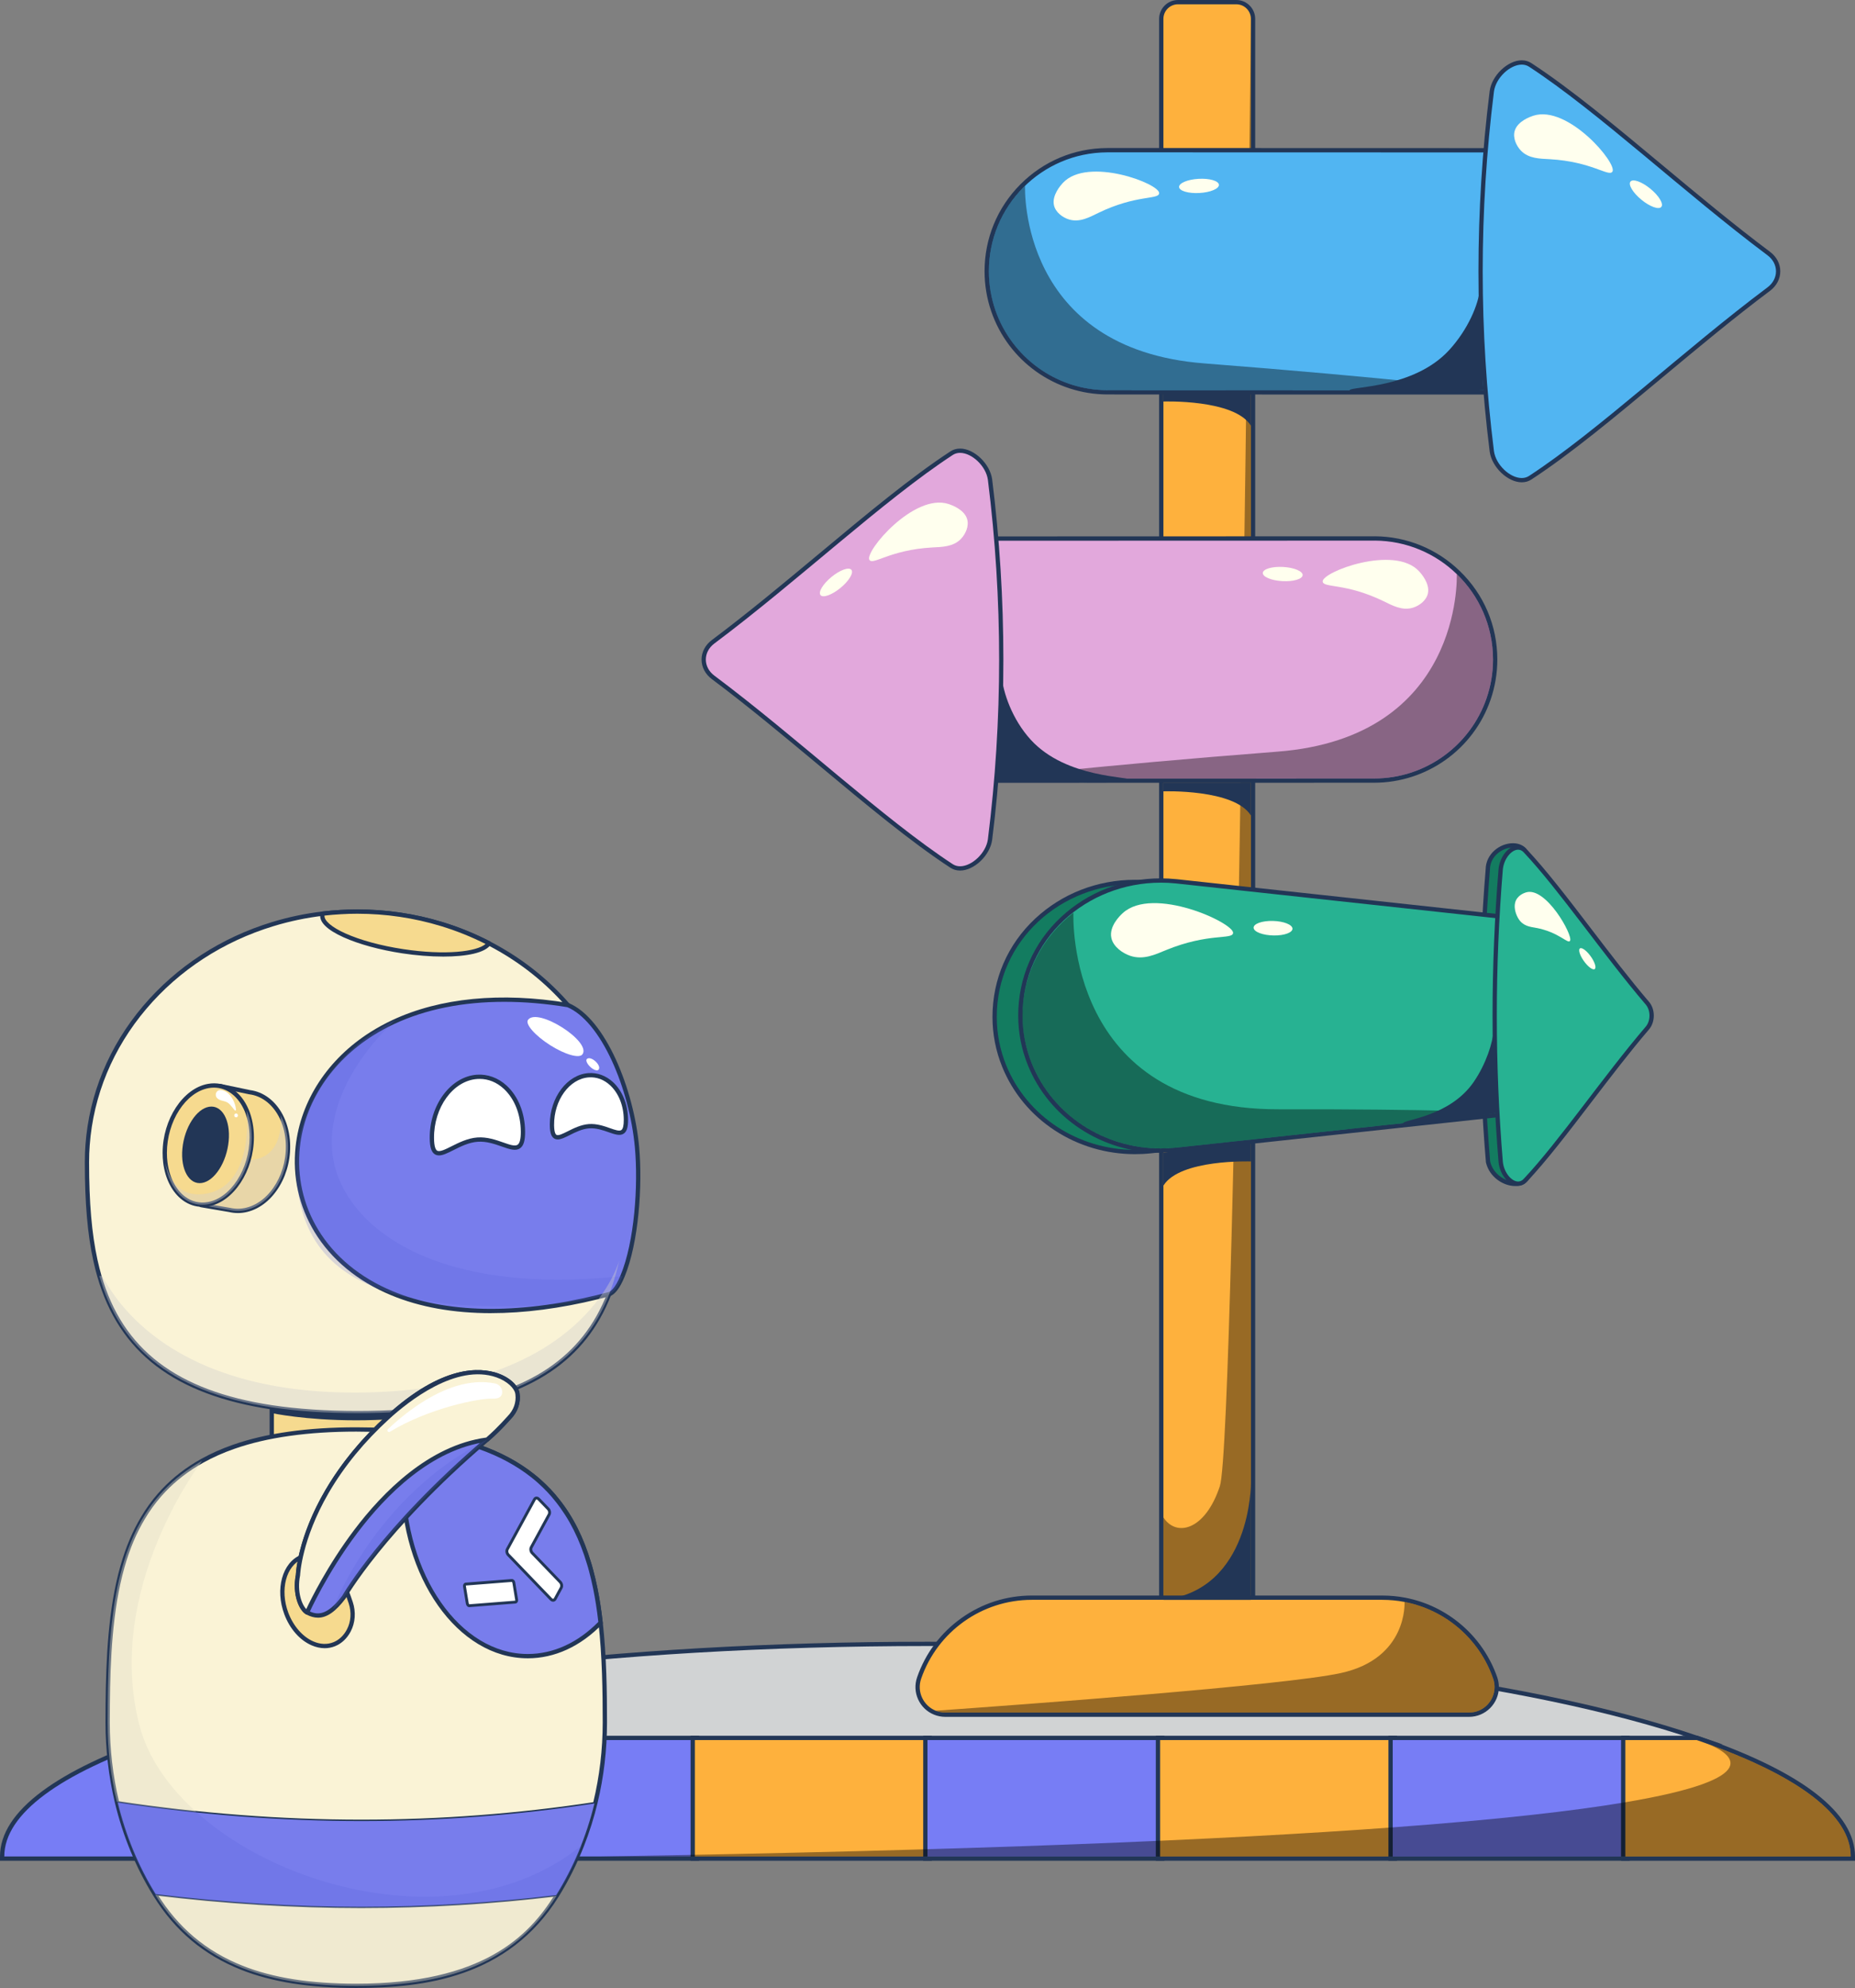 <svg xmlns="http://www.w3.org/2000/svg" viewBox="0 0 1297.13 1389.48" data-name="Layer 1" id="Layer_1" width="1297.13" height="1389.48">
  <rect x="0" y="0" width="1297.13" height="1389.48" fill="#808080" stroke="none"/>
  <g style="isolation: isolate;">
    <g data-name="Layer 1" id="Layer_1-2">
      <path style="fill: #d1d3d4;" d="M101.67,1217.69l8.52-2.92c120.31-41.2,321.57-65.8,538.37-65.8s418.07,24.6,538.38,65.8l8.52,2.92H101.67Z"></path>
      <path style="fill: #223656;" d="M648.56,1150.47c224.5,0,422.23,26.11,537.89,65.72H110.68c115.66-39.61,313.39-65.72,537.88-65.72M648.56,1147.47c-216.95,0-418.39,24.63-538.85,65.88l-17.05,5.84h1111.81l-17.05-5.84c-120.46-41.25-321.9-65.88-538.86-65.88h0Z"></path>
      <path style="fill: #feb13d;" d="M823.73,1.5h40.77c6.46,0,11.7,5.24,11.7,11.7v1151.28c0,6.46-5.24,11.7-11.7,11.7h-40.77c-6.46,0-11.7-5.24-11.7-11.7V13.2c0-6.46,5.24-11.7,11.7-11.7Z"></path>
      <path style="fill: #223656;" d="M864.5,3c5.63,0,10.2,4.57,10.2,10.2v1151.28c0,5.63-4.57,10.2-10.2,10.2h-40.77c-5.63,0-10.2-4.57-10.2-10.2V13.2c0-5.63,4.57-10.2,10.2-10.2h40.77M864.5,0h-40.77C816.45,0,810.53,5.92,810.53,13.2v1151.28c0,7.28,5.92,13.2,13.2,13.2h40.77c7.28,0,13.2-5.92,13.2-13.2V13.2C877.7,5.92,871.78,0,864.5,0h0Z"></path>
      <g style="mix-blend-mode: soft-light; opacity: .4;">
        <path d="M874.7,13.2v1144.14l-46.86,17.34h-4.11c-5.63,0-10.2-4.57-10.2-10.2v-103.92c8.87,13.85,29.14,9.33,39.47-21.81,11.38-34.27,21.7-1025.55,21.7-1025.55h0Z"></path>
      </g>
      <path style="fill: #223656;" d="M874.7,798.54v13.24s-49.62-1.77-61.16,16.88v-23.03l61.16-7.1h0Z"></path>
      <path style="fill: #e2a8dc;" d="M691.38,545.64c-26.81,0-48.63-21.83-48.63-48.65l-.03-71.89c0-26.84,21.83-48.68,48.65-48.68l269.99-.08c21.89.13,42.61,8.6,58.35,23.85,16.61,16.02,25.77,37.6,25.8,60.76,0,9.4-1.56,18.69-4.62,27.61-11.73,34.08-43.88,57-79.99,57.03l-79.99.03-189.53.03h0Z"></path>
      <path style="fill: #223656;" d="M961.37,377.84c22.25.14,42.44,9.03,57.3,23.43,15.6,15.05,25.31,36.23,25.34,59.69,0,9.5-1.61,18.61-4.54,27.12-11.22,32.59-42.14,55.99-78.57,56.02l-79.99.03-189.48.03h-.05c-26.03,0-47.13-21.12-47.13-47.15l-.03-71.89c0-26.05,21.13-47.18,47.15-47.18l269.5-.08h.49M961.38,374.84h-.5l-269.5.08c-27.65,0-50.15,22.51-50.15,50.18l.03,71.89c0,27.65,22.49,50.15,50.13,50.15h.05l189.48-.03,79.99-.03c36.75-.03,69.46-23.35,81.4-58.04,3.12-9.08,4.71-18.53,4.71-28.1-.03-23.57-9.35-45.53-26.26-61.84-16.01-15.51-37.1-24.13-59.37-24.27h0Z"></path>
      <g style="mix-blend-mode: soft-light; opacity: .4;">
        <path d="M1044.01,460.95c0,9.5-1.61,18.61-4.54,27.12-11.22,32.59-42.14,55.99-78.57,56.02l-79.99.03-189.48.03s71.73-8.7,201.96-18.8c129.03-9.99,125.36-122.03,125.28-124.08,15.6,15.05,25.31,36.23,25.34,59.69h0Z"></path>
      </g>
      <path style="fill: #223656;" d="M700.47,472.71c.9,11.05,7.2,30.03,20.36,44.4,24.94,27.24,69.86,25.37,69.63,28.14-.13,1.6-15.26,2.88-93.52,0l3.53-72.54Z"></path>
      <path style="fill: #ffe;" d="M924.9,406.47c-.61-6.7,50.01-25.84,67.31-7.28.08.08.2.21.34.37,1.13,1.25,7.35,8.2,5.96,15.05-1.06,5.2-6.19,8.78-10.44,10.11-7.57,2.38-14.61-1.62-20.66-4.55-26.57-12.88-42.08-9.1-42.5-13.71h-.01Z"></path>
      <ellipse style="fill: #ffe;" transform="translate(446.61 1274.54) rotate(-86.82)" ry="13.95" rx="4.96" cy="401.21" cx="896.96"></ellipse>
      <path style="fill: #e2a8dc;" d="M671.36,606.97c-2.23,0-4.25-.59-6-1.75-27.6-18.04-58.7-43.94-91.61-71.35-24.61-20.5-50.06-41.7-75.13-60.45-4.16-3.11-6.55-7.64-6.55-12.42s2.39-9.3,6.55-12.42c25.08-18.75,50.53-39.95,75.14-60.45,32.92-27.42,64.01-53.31,91.62-71.36,1.74-1.16,3.76-1.75,5.99-1.75,9.17,0,19.53,9.97,20.92,20.13,10.45,83.51,10.45,168.18,0,251.67-1.39,10.17-11.75,20.14-20.92,20.14h-.01Z"></path>
      <path style="fill: #223656;" d="M671.36,316.53c8.21,0,18.12,9.2,19.43,18.83,10.49,83.76,10.49,167.52,0,251.28-1.32,9.63-11.23,18.83-19.43,18.83-1.85,0-3.61-.47-5.17-1.5-48.36-31.61-108.36-88.15-166.68-131.76-7.93-5.93-7.93-16.5,0-22.43,58.31-43.61,118.31-100.15,166.68-131.76,1.56-1.03,3.32-1.5,5.17-1.5M671.36,313.53h0c-2.53,0-4.83.67-6.83,2-27.67,18.08-58.79,44-91.74,71.45-24.6,20.49-50.03,41.67-75.07,60.4-4.54,3.4-7.15,8.36-7.15,13.62s2.61,10.22,7.15,13.62c25.04,18.73,50.48,39.91,75.07,60.4,32.95,27.45,64.07,53.37,91.76,71.46,1.98,1.32,4.28,1.99,6.81,1.99,9.83,0,20.93-10.61,22.41-21.42,10.47-83.65,10.47-168.44,0-252.06-1.48-10.85-12.58-21.46-22.41-21.46h0Z"></path>
      <path style="fill: #ffe;" d="M607.97,391.38c-3.79-5.55,31.1-46.92,55.25-39.13.11.04.27.09.48.16,1.6.55,10.42,3.58,12.53,10.24,1.6,5.06-1.14,10.68-4.2,13.92-5.45,5.77-13.55,5.7-20.27,6.08-29.47,1.69-41.18,12.54-43.79,8.72h0Z"></path>
      <ellipse style="fill: #ffe;" transform="translate(-125.59 463.06) rotate(-39.36)" ry="4.96" rx="13.95" cy="407.1" cx="584.55"></ellipse>
      <path style="fill: #51b5f2;" d="M854.54,274.24l-79.99-.03c-36.09-.02-68.23-22.93-79.98-57.02-3.06-8.86-4.61-18.16-4.61-27.62,0-46.38,37.74-84.32,84.12-84.59h.5l269.51.06c26.83.01,48.65,21.85,48.65,48.69l-.02,71.9c0,26.83-21.84,48.66-48.67,48.66l-189.5-.04h-.01Z"></path>
      <path style="fill: #223656;" d="M774.58,106.47l269.5.07c26.04,0,47.15,21.13,47.15,47.19l-.02,71.9c0,26.05-21.12,47.16-47.17,47.16h0l-189.49-.04-79.99-.03c-36.4-.02-67.33-23.43-78.56-56.01-2.93-8.51-4.52-17.63-4.53-27.14,0-45.73,36.96-82.83,82.62-83.09h.5M774.59,103.47h-.53c-22.88.13-44.38,9.14-60.53,25.38-16.16,16.24-25.06,37.8-25.06,60.71,0,9.63,1.58,19.09,4.69,28.11,11.96,34.69,44.67,58.01,81.4,58.03l79.99.03,189.49.04c27.67,0,50.18-22.5,50.18-50.16l.02-71.9c0-27.66-22.49-50.18-50.15-50.19l-269.5-.07h0v.02Z"></path>
      <g style="mix-blend-mode: soft-light; opacity: .4;">
        <path d="M691.43,189.59c0,9.5,1.61,18.61,4.54,27.12,11.22,32.59,42.14,55.99,78.57,56.02l79.99.03,189.48.03s-71.73-8.7-201.96-18.8c-129.03-9.99-125.36-122.03-125.28-124.08-15.6,15.05-25.31,36.23-25.34,59.69h0Z"></path>
      </g>
      <path style="fill: #223656;" d="M1034.88,201.57c-.9,11.05-8.35,28.71-21.51,43.08-24.94,27.24-69.86,25.37-69.63,28.14.13,1.6,15.26,2.88,93.52,0l-2.38-71.21h0Z"></path>
      <path style="fill: #ffe;" d="M810.56,135.1c.61-6.7-50.01-25.84-67.31-7.28-.08.08-.2.21-.34.37-1.13,1.25-7.35,8.2-5.96,15.05,1.06,5.2,6.19,8.78,10.44,10.11,7.57,2.38,14.61-1.62,20.66-4.55,26.57-12.88,42.08-9.1,42.5-13.71h.01Z"></path>
      <ellipse style="fill: #ffe;" transform="translate(-5.92 46.71) rotate(-3.18)" ry="4.96" rx="13.95" cy="129.94" cx="838.42"></ellipse>
      <path style="fill: #51b5f2;" d="M1064.09,335.6c-9.17,0-19.53-9.97-20.92-20.13-10.45-83.51-10.45-168.18,0-251.67,1.39-10.17,11.75-20.14,20.92-20.14,2.23,0,4.25.59,6,1.75,27.6,18.04,58.7,43.94,91.61,71.35,24.61,20.5,50.06,41.7,75.13,60.45,4.16,3.11,6.55,7.64,6.55,12.42s-2.39,9.3-6.55,12.42c-25.08,18.75-50.53,39.95-75.14,60.45-32.92,27.42-64.01,53.31-91.62,71.36-1.74,1.16-3.76,1.75-5.99,1.75h.01Z"></path>
      <path style="fill: #223656;" d="M1064.09,45.16c1.85,0,3.61.47,5.17,1.5,48.36,31.6,108.36,88.15,166.68,131.76,7.93,5.93,7.93,16.5,0,22.43-58.31,43.61-118.31,100.15-166.68,131.76-1.56,1.03-3.32,1.5-5.17,1.5-8.21,0-18.12-9.2-19.43-18.83-10.48-83.76-10.48-167.52,0-251.28,1.32-9.63,11.23-18.83,19.43-18.83M1064.09,42.16c-9.83,0-20.93,10.61-22.41,21.42-10.47,83.65-10.47,168.44,0,252.06,1.48,10.85,12.58,21.46,22.41,21.46,2.53,0,4.83-.67,6.83-2,27.67-18.08,58.79-44,91.74-71.45,24.6-20.49,50.03-41.67,75.07-60.4,4.54-3.4,7.15-8.36,7.15-13.62s-2.61-10.22-7.15-13.62c-25.04-18.73-50.48-39.91-75.07-60.4-32.95-27.45-64.07-53.37-91.76-71.46-1.98-1.32-4.28-1.99-6.81-1.99h0Z"></path>
      <path style="fill: #ffe;" d="M1127.49,120c3.79-5.55-31.1-46.92-55.25-39.13-.11.04-.27.09-.48.16-1.6.55-10.42,3.58-12.53,10.24-1.6,5.06,1.14,10.68,4.2,13.92,5.45,5.77,13.55,5.7,20.27,6.08,29.47,1.69,41.18,12.54,43.79,8.72h0Z"></path>
      <ellipse style="fill: #ffe;" transform="translate(316.05 939.52) rotate(-50.64)" ry="13.95" rx="4.96" cy="135.76" cx="1150.91"></ellipse>
      <path style="fill: #137c60;" d="M1059.43,827.46c-7.35,0-16.66-5.81-18.87-15.21l-.03-.11v-.11c-5.73-67.79-5.78-136.53-.17-204.32.1-8.15,7.18-16.85,17.6-16.85,3.15,0,5.91,1.03,7.77,2.91l.07.07.06.08c10.38,13.55,21.7,29.85,33.69,47.1,14.23,20.48,28.95,41.66,43.44,60.19,3.91,4.56,3.91,12.69-.05,17.33-14.43,18.53-29.09,39.69-43.27,60.15-11.44,16.5-22.24,32.09-32.2,45.26-1.77,2.26-4.62,3.5-8.03,3.5h0Z"></path>
      <path style="fill: #223656;" d="M1057.96,592.36c2.64,0,5.05.79,6.71,2.47,22.7,29.64,50.43,73.15,77.14,107.31,3.49,4.07,3.48,11.34-.01,15.44-26.16,33.6-53.23,76-75.53,105.48-1.55,1.98-4.03,2.9-6.84,2.9-6.74,0-15.35-5.33-17.41-14.05-5.74-68.04-5.79-136.08-.16-204.13.08-9.59,8.93-15.42,16.1-15.42M1057.96,589.36c-9.12,0-18.94,7.34-19.1,18.28-5.61,67.85-5.55,136.66.17,204.52l.02.22.05.22c2.42,10.24,12.24,16.36,20.33,16.36,3.88,0,7.15-1.44,9.2-4.05l.02-.02.02-.02c9.98-13.2,20.79-28.8,32.24-45.32,14.15-20.42,28.79-41.54,43.22-60.08,4.42-5.24,4.42-14.01,0-19.23-14.46-18.49-29.15-39.63-43.36-60.08-12-17.26-23.33-33.57-33.73-47.15l-.12-.15-.13-.14c-2.14-2.16-5.28-3.36-8.84-3.36h0Z"></path>
      <path style="fill: #137c60;" d="M793.72,805.18c-40.79,0-76.73-23.61-91.55-60.15-4.43-10.92-6.67-22.44-6.67-34.27,0-25.92,10.44-49.93,29.38-67.62,18.46-17.24,42.88-26.73,68.77-26.73,3.55,0,7.15.18,10.69.55l.52.05,227.52,24.69c16.38,1.78,29.22,19.88,29.21,41.21v55.93c-.01,21.33-12.86,39.42-29.25,41.19l-144.36,15.58-83.11,8.96c-3.7.4-7.46.6-11.17.6h.02Z"></path>
      <path style="fill: #223656;" d="M793.65,617.92c3.49,0,7,.18,10.54.54.19.02.39.04.58.06l227.46,24.68c15.71,1.71,27.88,19.45,27.88,39.72v55.93c-.01,20.27-12.19,38.01-27.91,39.7l-144.36,15.59-83.11,8.96c-3.69.4-7.36.59-11,.59-39.79,0-75.58-23.27-90.16-59.21-4.24-10.46-6.56-21.82-6.56-33.7.01-53.59,44.85-92.85,96.65-92.85M793.65,614.92c-26.26,0-51.05,9.64-69.79,27.14-19.25,17.97-29.85,42.37-29.86,68.71,0,12.02,2.28,23.74,6.78,34.83,7.37,18.17,20.08,33.54,36.76,44.47,16.6,10.87,36.03,16.62,56.18,16.62,3.76,0,7.57-.2,11.32-.61l83.11-8.96,144.36-15.59c17.14-1.85,30.57-20.6,30.58-42.69v-55.93c.01-22.08-13.41-40.84-30.54-42.7l-227.46-24.68-.55-.05h-.05c-3.59-.37-7.24-.56-10.84-.56h0Z"></path>
      <path style="fill: #27b292;" d="M811.72,804.18c-40.79,0-76.73-23.61-91.55-60.15-4.43-10.92-6.67-22.44-6.67-34.27,0-25.92,10.44-49.93,29.38-67.62,18.46-17.24,42.88-26.73,68.77-26.73,3.55,0,7.15.18,10.69.55l.52.05,227.52,24.69c16.38,1.78,29.22,19.88,29.21,41.21v55.93c-.01,21.33-12.86,39.42-29.25,41.19l-144.36,15.58-83.11,8.96c-3.7.4-7.46.6-11.17.6h.02Z"></path>
      <path style="fill: #223656;" d="M811.65,616.92c3.49,0,7,.18,10.54.54.19.02.39.04.58.06l227.46,24.68c15.71,1.71,27.88,19.45,27.88,39.72v55.93c-.01,20.27-12.19,38.01-27.91,39.7l-144.36,15.59-83.11,8.96c-3.69.4-7.36.59-11,.59-39.79,0-75.58-23.27-90.16-59.21-4.24-10.46-6.56-21.82-6.56-33.7.01-53.59,44.85-92.85,96.65-92.85M811.65,613.92c-26.26,0-51.05,9.64-69.79,27.14-19.25,17.97-29.85,42.37-29.86,68.71,0,12.02,2.28,23.74,6.78,34.83,7.37,18.17,20.08,33.54,36.76,44.47,16.6,10.87,36.03,16.62,56.18,16.62,3.76,0,7.57-.2,11.32-.61l83.11-8.96,144.36-15.59c17.14-1.85,30.57-20.6,30.58-42.69v-55.93c.01-22.08-13.41-40.84-30.54-42.7l-227.46-24.68-.55-.05h-.05c-3.59-.37-7.24-.56-10.84-.56h0Z"></path>
      <g style="mix-blend-mode: soft-light; opacity: .4;">
        <path d="M714.96,709.79c0,11.88,2.35,23.22,6.59,33.68,15.89,39.25,57.07,63.37,101.17,58.63l83.11-8.96,144.36-15.6s-47.79-2.45-156.24-2.22c-148.45.34-143.46-134.94-143.35-137.41-21.61,16.87-35.6,42.54-35.64,71.87h0Z"></path>
      </g>
      <path style="fill: #223656;" d="M1044.48,719.65c-.57,9.1-5.31,23.87-13.85,36.39-16.85,24.68-49.52,26.49-49.34,28.97.1,1.44,11.45,1.32,64.7-7l-1.5-58.35h-.01Z"></path>
      <path style="fill: #ffe;" d="M862.26,652.1c.64-7.04-55.96-33.21-77.15-13.91-.1.09-.24.22-.43.4-1.42,1.34-9.33,8.86-7.55,17,1.35,6.15,7.84,10.65,13.15,12.45,9.29,3.16,17.76-.99,24.91-3.92,30.04-12.32,46.63-7.16,47.06-12.01h.01Z"></path>
      <path style="fill: #ffe;" d="M903.78,649.02c-.14-2.76-6.19-5.15-13.62-5.34-7.58-.2-13.71,1.96-13.56,4.81.15,2.86,6.52,5.25,14.09,5.35,7.43.1,13.23-2.06,13.09-4.82h0Z"></path>
      <path style="fill: #27b292;" d="M1061.56,827.31c-5.65,0-11.46-7.29-12.18-15.3-5.58-67.8-5.58-136.55,0-204.34.73-8.02,6.53-15.31,12.18-15.31,1.86,0,3.57.79,4.94,2.27,13.71,14.53,29.04,34.59,45.27,55.82,13.16,17.22,26.78,35.02,40.17,50.68,3.96,4.63,3.96,12.75,0,17.39-13.4,15.66-27.01,33.47-40.17,50.69-16.23,21.23-31.56,41.29-45.28,55.83-1.36,1.47-3.07,2.26-4.93,2.26h0Z"></path>
      <path style="fill: #223656;" d="M1061.56,593.87c1.37,0,2.69.55,3.84,1.79,24.87,26.37,55.61,71.64,85.4,106.46,3.49,4.09,3.49,11.35,0,15.44-29.79,34.83-60.54,80.09-85.4,106.46-1.14,1.24-2.46,1.79-3.84,1.79-4.71,0-10.01-6.5-10.69-13.93-5.6-68.03-5.6-136.05,0-204.08.67-7.43,5.98-13.93,10.69-13.93M1061.56,590.87c-6.48,0-12.87,7.79-13.68,16.66-5.59,67.9-5.59,136.72,0,204.6.81,8.9,7.2,16.69,13.68,16.69,2.29,0,4.38-.95,6.04-2.76,13.75-14.58,29.1-34.66,45.36-55.92,13.15-17.2,26.75-34.99,40.12-50.62,4.48-5.24,4.48-14.1,0-19.34-13.37-15.63-26.97-33.42-40.12-50.62-16.26-21.26-31.61-41.35-45.38-55.95-1.64-1.78-3.73-2.73-6.02-2.73h0Z"></path>
      <path style="fill: #ffe;" d="M1097.91,657.48c2-3.98-16.91-37.85-30.73-33.78-.06.02-.16.05-.28.09-.94.3-6.17,1.99-7.44,7.17-.97,3.94.68,8.65,2.51,11.44,3.23,4.94,7.97,5.37,11.84,6.07,16.43,2.96,22.71,11.77,24.09,9.02h.01Z"></path>
      <path style="fill: #ffe;" d="M1115.42,676.99c.86-1.49-.84-5.74-3.82-9.53-3.01-3.83-6.2-5.76-7.1-4.26s.87,5.86,3.92,9.68c3.02,3.78,6.14,5.61,7,4.11h0Z"></path>
      <path style="fill: #feb13d;" d="M660.99,1198.46c-2.51,0-4.94-.47-7.23-1.39-9.59-3.85-14.44-14.52-11.04-24.3,5.71-16.47,16.25-30.52,30.47-40.63,14.21-10.11,30.94-15.46,48.37-15.46h245.12c5.34,0,10.63.5,15.75,1.5,29.17,5.61,53.35,26.53,63.08,54.59.72,2.08,1.08,4.23,1.08,6.38,0,10.65-8.68,19.31-19.35,19.31h-366.25Z"></path>
      <path style="fill: #223656;" d="M966.68,1118.18c5.25,0,10.42.49,15.46,1.47,28.35,5.45,52.24,25.62,61.95,53.61.68,1.97,1,3.95,1,5.89,0,9.47-7.65,17.81-17.85,17.81h-366.25c-2.38,0-4.63-.46-6.67-1.28-8.47-3.4-13.43-13.07-10.18-22.42,5.72-16.49,16.35-30.25,29.92-39.9,13.56-9.65,30.06-15.18,47.5-15.18h245.12M966.68,1115.18h-245.12c-17.75,0-34.77,5.44-49.24,15.74-14.47,10.29-25.2,24.6-31.01,41.36-3.66,10.54,1.56,22.04,11.9,26.19,2.47.99,5.09,1.5,7.79,1.5h366.25c11.5,0,20.85-9.34,20.85-20.81,0-2.32-.39-4.63-1.16-6.87-9.91-28.57-34.52-49.87-64.22-55.58-5.2-1.01-10.59-1.52-16.03-1.52h0Z"></path>
      <path style="fill: #223656;" d="M874.7,1036.73s.42,74.52-61.16,81.45h61.16v-81.45Z"></path>
      <g style="mix-blend-mode: soft-light; opacity: .4;">
        <path d="M1045.09,1179.15c0,9.47-7.65,17.81-17.85,17.81h-366.25c-2.38,0-4.63-.46-6.67-1.28,59.33-4.19,243.84-17.69,283.21-26.3,47.1-10.26,44.61-49.73,44.61-49.73,28.35,5.45,52.24,25.62,61.95,53.61.68,1.97,1,3.95,1,5.89Z"></path>
      </g>
      <path style="fill: #777df5;" d="M1.5,1299.04v-1.5c0-37.65,59.11-65.79,108.69-82.77l.24-.08h51.66v84.35H1.5Z"></path>
      <path style="fill: #223656;" d="M160.59,1216.19v81.35H3c0-30.08,39.64-58.05,107.68-81.35h49.91M163.59,1213.19h-53.41l-.47.16c-34.75,11.9-61.73,24.88-80.17,38.56C9.94,1266.45,0,1281.81,0,1297.54v3h163.59v-87.35h0Z"></path>
      <rect style="fill: #feb13d;" height="84.35" width="165.66" y="1214.69" x="159.08"></rect>
      <path style="fill: #223656;" d="M323.24,1216.19v81.35h-162.66v-81.35h162.66M326.24,1213.19h-168.66v87.35h168.66v-87.35h0Z"></path>
      <rect style="fill: #777df5;" height="84.35" width="165.66" y="1214.69" x="321.75"></rect>
      <path style="fill: #223656;" d="M485.9,1216.19v81.35h-162.66v-81.35h162.66M488.9,1213.19h-168.66v87.35h168.66v-87.35h0Z"></path>
      <rect style="fill: #feb13d;" height="84.35" width="165.66" y="1214.69" x="484.4"></rect>
      <path style="fill: #223656;" d="M648.56,1216.19v81.35h-162.66v-81.35h162.66M651.56,1213.19h-168.66v87.35h168.66v-87.35h0Z"></path>
      <rect style="fill: #777df5;" height="84.35" width="165.66" y="1214.69" x="647.06"></rect>
      <path style="fill: #223656;" d="M811.22,1216.19v81.35h-162.66v-81.35h162.66M814.22,1213.19h-168.66v87.35h168.66v-87.35h0Z"></path>
      <rect style="fill: #feb13d;" height="84.35" width="165.66" y="1214.69" x="809.72"></rect>
      <path style="fill: #223656;" d="M973.88,1216.19v81.35h-162.66v-81.35h162.66M976.88,1213.19h-168.66v87.35h168.66v-87.35h0Z"></path>
      <rect style="fill: #777df5;" height="84.35" width="165.66" y="1214.69" x="972.38"></rect>
      <path style="fill: #223656;" d="M1136.54,1216.19v81.35h-162.66v-81.35h162.66M1139.54,1213.19h-168.66v87.35h168.66v-87.35h0Z"></path>
      <path style="fill: #feb13d;" d="M1135.04,1299.04v-84.35h51.76l.21.1c2.69.93,5.34,1.85,7.94,2.79h.05l.04.03.23.08c65.66,23.68,100.35,51.28,100.35,79.84v1.5h-160.59.01Z"></path>
      <path style="fill: #223656;" d="M1186.45,1216.19s.02.01.07.02c2.69.93,5.33,1.85,7.93,2.79.01.01.03.01.05.02,63.11,22.72,99.63,49.65,99.63,78.52h-157.59v-81.35h49.91M1187.16,1213.19h-53.62v87.35h163.59v-3c0-15.12-9.19-29.9-27.31-43.94-16.95-13.13-41.75-25.64-73.72-37.19h0l-.43-.16-.08-.04-.16-.05c-2.67-.97-5.34-1.9-7.84-2.76l-.43-.22h0Z"></path>
      <path style="fill: #223656;" d="M813.53,546.96v6.14s49.62-1.77,61.16,16.88v-23.03h-61.16Z"></path>
      <path style="fill: #223656;" d="M813.53,274.5v6.14s49.62-1.77,61.16,16.88v-23.03h-61.16Z"></path>
      <g>
        <path style="fill: #787dec;" d="M291.68,1111.78c1.72-2.61,3.35-5.98,4.94-10.22,0,0,12.37-53.66,64.55-134.11,3.99-6.15,7.2-12.42,10.42-19.14,2.88-5.49,3.48-11.98.59-17.96-4.6-9.62-43.25-22.57-82.04,42.06-42.53,70.87-28.7,123.65-28.7,123.65,1.31,13.56,9.08,22.15,13.51,23.13h.05c6.47,1.35,11.88-.11,16.69-7.41h0Z"></path>
        <path style="fill: #223656;" d="M279.08,1121.14c-1.34,0-2.74-.15-4.23-.45l-.22-.04c-5.26-1.16-13.27-10.26-14.67-24.33-.37-1.46-3.4-14.43-1.61-35.63,1.71-20.28,8.39-52.19,30.51-89.05,27.35-45.57,53.26-51.35,66.27-50.72,9.98.47,16.54,4.89,18.41,8.79,2.9,6,2.67,13.03-.62,19.3-2.93,6.11-6.25,12.72-10.49,19.26-26.86,41.42-42.93,75.54-51.67,96.88-9.48,23.12-12.64,36.62-12.67,36.75l-.06.19c-1.2,3.2-2.42,5.91-3.69,8.19h.14l-1.53,2.33c-3.82,5.8-8.21,8.54-13.86,8.54ZM275.16,1117.7l.14.02c6.39,1.34,10.84-.54,14.79-6.26l.33-.51c1.65-2.51,3.21-5.73,4.75-9.83.31-1.3,3.64-14.76,12.76-37.02,8.8-21.47,24.95-55.82,51.97-97.47,4.15-6.4,7.42-12.9,10.33-18.97,2.91-5.55,3.11-11.45.59-16.66-1.51-3.15-7.57-6.7-15.84-7.09-29.84-1.44-54.39,33.99-63.56,49.27-21.78,36.29-28.38,67.66-30.08,87.59-1.84,21.59,1.51,34.78,1.54,34.91l.04.23c1.24,12.86,8.45,20.82,12.23,21.78Z"></path>
      </g>
      <g>
        <path style="fill: #faf3d6;" d="M372.18,930.35c2.89,5.98,2.29,12.47-.59,17.96-1.85,3.88-3.71,7.59-5.71,11.23-1.47,2.68-3.02,5.31-4.71,7.91-71.05,31.76-86.18,151.74-86.18,151.74h-.05c-4.42-.98-12.2-9.57-13.51-23.13,0,0-6.39-24.39,2.88-62.26h0c4.36-17.86,12.19-38.7,25.81-61.39,38.79-64.63,77.44-51.68,82.04-42.06h.02Z"></path>
        <path style="fill: #223656;" d="M274.99,1120.69l-.38-.04c-5.26-1.17-13.27-10.27-14.67-24.34-.23-.94-1.64-6.96-2.05-17.13-.4-9.98.13-26.02,4.96-45.75,5.06-20.71,13.8-41.51,25.98-61.81,27.35-45.57,53.27-51.33,66.27-50.72,9.26.44,15.57,4.27,17.93,7.94h.07l.43.85c2.9,6,2.68,13.04-.61,19.31-2.04,4.29-3.87,7.88-5.72,11.26-1.58,2.89-3.14,5.51-4.77,8l-.24.37-.4.18c-36.21,16.19-57.47,56.18-68.92,86.88-12.47,33.42-16.35,63.38-16.38,63.68l-.17,1.31h-1.32ZM353.23,923.87c-29.05,0-52.83,34.32-61.82,49.31-12.03,20.04-20.65,40.55-25.64,60.97-9.07,37.07-2.95,61.28-2.89,61.52l.04.24c1.1,11.42,6.91,18.98,10.85,21.2,1.06-7.13,5.48-33.49,16.26-62.41,11.61-31.14,33.19-71.71,70.12-88.44,1.5-2.32,2.94-4.76,4.41-7.44,1.82-3.32,3.63-6.86,5.67-11.15,2.76-5.27,3.08-10.84.96-15.85l-.39-.81c-1.5-3.14-7.57-6.69-15.84-7.09-.58-.03-1.16-.04-1.73-.04Z"></path>
      </g>
      <g style="isolation: isolate; mix-blend-mode: multiply; opacity: .2;">
        <path style="fill: #535ed9;" d="M291.77,1111.74c1.72-2.61,3.35-5.98,4.94-10.22,0,0,12.38-53.66,64.57-134.1-64.52,60.51-69.53,144.32-69.53,144.32h.02Z"></path>
      </g>
      <path style="fill: #fff;" d="M284.78,994.94s26.73-55.8,64.33-66.22c2.78-.77,5.33.51,5.76,3.05.32,1.89-.55,4.16-4.93,6.04-9.44,4.04-45.62,29.1-65.16,57.13h0Z"></path>
      <g>
        <rect style="fill: #f6da8f;" height="50.52" width="118.07" y="967.45" x="190.04"></rect>
        <path style="fill: #223656;" d="M308.11,1019.47h-118.07c-.83,0-1.5-.67-1.5-1.5v-50.52c0-.83.67-1.5,1.5-1.5h118.07c.83,0,1.5.67,1.5,1.5v50.52c0,.83-.67,1.5-1.5,1.5ZM191.54,1016.47h115.07v-47.52h-115.07v47.52Z"></path>
      </g>
      <g>
        <path style="fill: #faf3d6;" d="M438.91,812.4c0,24.29-1.29,47.38-5.85,68.4,0,0,0,.02-.03.07-.8,3.71-1.73,7.35-2.75,10.92-1.26,4.36-2.68,8.62-4.3,12.76-15.58,39.98-48.83,69.26-117.87,79.3-17.13,2.52-36.44,3.83-58.25,3.83s-42.3-1.41-59.81-4.05c-75.05-11.34-107.32-45.68-120.57-91.82-1.05-3.59-1.95-7.28-2.78-11.01-4.59-21.02-5.88-44.11-5.88-68.4,0-4.02.12-8.01.43-11.96,5.28-72.44,58-132.8,129.59-154.56,11.19-3.42,22.86-5.89,34.87-7.3,4.09-.48,8.22-.84,12.38-1.07,3.9-.24,7.83-.36,11.77-.36,20.62,0,40.46,3.07,59.03,8.73,11.53,3.51,22.58,8.02,33.03,13.43,1.51.79,3.01,1.59,4.5,2.41,19.43,10.7,36.6,24.55,50.71,40.78,23.61,27.15,38.65,60.97,41.35,97.94.29,3.95.43,7.94.43,11.96Z"></path>
        <path style="fill: #223656;" d="M249.86,989.18c-21.63,0-42.39-1.41-60.03-4.07-67.83-10.25-106.53-39.77-121.79-92.89-.95-3.25-1.84-6.78-2.8-11.1-4.04-18.49-5.92-40.32-5.92-68.73,0-4.4.14-8.35.43-12.08,2.59-35.53,16.52-69.13,40.28-97.14,23.38-27.57,54.63-47.88,90.37-58.74,11.38-3.48,23.2-5.95,35.13-7.35,4.15-.49,8.35-.85,12.47-1.08,3.9-.24,7.89-.36,11.85-.36,20.31,0,40.32,2.96,59.47,8.8,11.5,3.5,22.7,8.06,33.28,13.53,1.53.8,3.04,1.6,4.53,2.43,19.58,10.78,36.78,24.61,51.12,41.11,24.64,28.33,39.06,62.5,41.71,98.81.29,3.92.43,7.98.43,12.07,0,28.3-1.86,50.09-5.85,68.56v.25l-.11.2c-.76,3.51-1.65,7.04-2.73,10.79-1.31,4.55-2.78,8.88-4.35,12.89-17.73,45.51-55.56,71-119.05,80.24-17.34,2.55-37.01,3.85-58.47,3.85ZM249.86,638.65c-3.9,0-7.83.12-11.68.36-4.07.23-8.21.58-12.3,1.06-11.75,1.38-23.39,3.82-34.61,7.25-35.19,10.69-65.95,30.69-88.96,57.81-23.35,27.52-37.03,60.52-39.58,95.42-.29,3.66-.43,7.53-.43,11.85,0,28.18,1.86,49.82,5.85,68.08.95,4.25,1.82,7.72,2.75,10.91,14.9,51.87,52.82,80.71,119.35,90.76,17.5,2.64,38.11,4.03,59.59,4.03s40.83-1.28,58.03-3.81c62.31-9.06,99.39-33.96,116.69-78.36,1.54-3.93,2.97-8.18,4.26-12.63,1.07-3.76,1.97-7.3,2.72-10.82l.08-.28c3.94-18.25,5.77-39.82,5.77-67.87,0-4.01-.14-8-.43-11.85-2.6-35.66-16.78-69.23-40.99-97.06-14.11-16.23-31.03-29.84-50.3-40.45-1.48-.81-2.97-1.61-4.47-2.4-10.41-5.39-21.44-9.87-32.77-13.32-18.87-5.75-38.58-8.67-58.59-8.67Z"></path>
      </g>
      <g>
        <path style="fill: #787dec;" d="M435.36,891.86c-2.91,7.06-6.14,11.63-9.38,12.69-2.75.73-5.47,1.43-8.17,2.09-61.68,15.05-109.48,11.49-143.79-2.77-48.62-20.18-70.17-61.83-65.8-102.36,3.22-30,20.65-59.38,51.82-79.01,4.68-2.95,9.68-5.68,14.98-8.16,30.55-14.28,71.36-20.21,122.11-11.84,24.84,10.28,44.62,58.72,48.32,99.34,3.14,34.56-2.3,71.16-10.09,90.02h0Z"></path>
        <path style="fill: #223656;" d="M343.43,917.82c-26.25,0-49.84-4.19-69.99-12.57-23.34-9.69-41.83-24.96-53.48-44.16-10.93-18.02-15.51-38.68-13.24-59.75,3.44-32.07,22.58-61.27,52.51-80.12,4.75-3,9.85-5.77,15.14-8.25,33.36-15.59,75.89-19.73,122.99-11.96l.33.09c25.72,10.65,45.59,60.5,49.24,100.59,2.44,26.9-.27,66.7-10.2,90.73-3.22,7.8-6.68,12.36-10.3,13.54-3.08.82-5.76,1.5-8.28,2.12-26.58,6.49-51.68,9.72-74.74,9.72ZM352.62,700.2c-28.85,0-54.95,5.21-76.96,15.5-5.18,2.42-10.17,5.14-14.82,8.07-29.15,18.36-47.79,46.75-51.13,77.9-2.2,20.41,2.23,40.42,12.82,57.87,11.31,18.65,29.32,33.5,52.06,42.94,37.25,15.48,86.65,16.41,142.86,2.7,2.5-.61,5.16-1.29,8.14-2.08,1.46-.48,4.62-2.69,8.38-11.81h0c9.74-23.58,12.39-62.78,9.98-89.31-1.85-20.29-7.72-42.36-16.1-60.56-8.98-19.49-20.04-32.79-31.14-37.47-15.24-2.51-30-3.75-44.1-3.75Z"></path>
      </g>
      <g style="isolation: isolate; mix-blend-mode: multiply; opacity: .2;">
        <path style="fill: #535ed9;" d="M435.36,891.86c-2.91,7.06-6.14,11.63-9.38,12.69-2.62.74-5.35,1.44-8.17,2.09-17.99,4.15-39.95,6.41-66.64,6.41-32.13,0-57.38-3.28-77.15-9.18-49.76-14.84-64.74-46.23-66.9-83.47-.08-1.5-.13-3.01-.13-4.52,0-4.71.42-9.43,1.18-14.1,0-.09.03-.18.05-.27,5.31-32.44,24.55-60.42,51.82-79.01,5.28-3.61,10.87-6.86,16.71-9.72-.14.12-.75.65-1.73,1.56-8.64,7.99-46.02,45.22-42.78,89.42,3.45,47.14,62.13,103.31,203.12,88.1h0Z"></path>
      </g>
      <g>
        <path style="fill: #fff;" d="M385.96,786.35c.15,18.17,11.6,1.87,25.89.81,14.28-1.05,25.99,13.54,25.84-4.63s-11.86-32.05-26.14-31-25.74,16.64-25.58,34.81h-.01Z"></path>
        <path style="fill: #223656;" d="M389.98,796.4c-.88,0-1.7-.2-2.46-.66-2.07-1.27-3.02-4.16-3.06-9.38v-.65s0-.01,0-.01c.11-18.64,12.11-34.57,26.97-35.67,6.19-.45,12.3,1.77,17.18,6.27,6.63,6.11,10.48,15.66,10.57,26.22.04,5.26-.86,8.27-2.92,9.74-2.66,1.9-6.39.59-10.71-.92-4.07-1.43-8.68-3.05-13.6-2.68-4.94.37-9.54,2.67-13.59,4.71-3.28,1.65-6.06,3.04-8.39,3.04ZM387.47,786.98c.12,4.58,1.05,5.85,1.61,6.2,1.33.81,4.54-.79,7.94-2.5,4.09-2.05,9.18-4.6,14.71-5.02,5.55-.41,10.69,1.4,14.81,2.85,3.53,1.24,6.57,2.31,7.97,1.31,1.14-.82,1.7-3.26,1.67-7.28-.08-9.73-3.58-18.49-9.6-24.04-4.32-3.99-9.49-5.88-14.93-5.48-13.49.99-24.34,15.93-24.19,33.3v.65s0,0,0,0Z"></path>
      </g>
      <g>
        <path style="fill: #fff;" d="M302,795.52c.19,22.38,14.29,2.3,31.87,1,17.59-1.3,32.01,16.67,31.82-5.7-.19-22.38-14.6-39.46-32.19-38.17-17.59,1.3-31.69,20.49-31.5,42.86h0Z"></path>
        <path style="fill: #223656;" d="M306.95,807.55c-1.03,0-1.98-.23-2.85-.76-2.44-1.49-3.55-4.96-3.61-11.25v-.02c-.2-23.1,14.56-43,32.89-44.36,7.54-.54,14.97,2.15,20.9,7.62,8.09,7.45,12.79,19.13,12.9,32.03.05,6.35-1.01,9.96-3.45,11.71-3.13,2.24-7.42.73-12.86-1.18-5.04-1.77-10.75-3.77-16.9-3.32-6.15.45-11.83,3.31-16.85,5.83-4,2.01-7.38,3.71-10.18,3.71ZM335.39,754.08c-.59,0-1.18.02-1.78.07-16.79,1.24-30.29,19.79-30.11,41.35h0c.05,6.15,1.21,8.14,2.17,8.73,1.81,1.1,5.84-.92,10.11-3.07,5.01-2.51,11.24-5.64,17.98-6.14,6.76-.5,13.06,1.71,18.11,3.48,4.43,1.56,8.26,2.9,10.12,1.57,1.5-1.07,2.24-4.18,2.2-9.24-.1-12.08-4.45-22.96-11.93-29.85-4.92-4.54-10.73-6.9-16.87-6.9Z"></path>
      </g>
      <path style="fill: #fff;" d="M407.25,736.95c-2.2,2.95-12.08.21-22.58-6.46-10.5-6.67-17.63-14.75-15.43-17.7,6.66-8.95,44.63,15.25,38.01,24.16h0Z"></path>
      <path style="fill: #fff;" d="M418.43,747.77c-.94.9-3.42.03-5.66-2.06-2.23-2.09-3.37-4.6-2.43-5.5,2.84-2.74,10.91,4.83,8.09,7.56Z"></path>
      <g>
        <path style="fill: #faf3d6;" d="M422.93,1203.82c0,19.45-2.3,38.28-6.61,56.12-2.46,10.22-5.6,20.11-9.34,29.63-4.92,12.54-10.89,24.43-17.77,35.47-31.65,50.65-82.63,62.94-140.12,62.94-28.88,0-56.12-3.15-80.07-12.68-23.96-9.54-44.66-25.43-60.48-50.97-12.01-19.38-21.17-41.36-26.84-65.06-4.18-17.64-6.44-36.25-6.44-55.45,0-4.36,0-8.72.07-13.02.33-35.16,2.3-67.89,10.35-96.01,3.5-12.26,8.17-23.66,14.37-33.97,3.31-5.6,7.12-10.87,11.41-15.8.93-1.07,1.88-2.13,2.86-3.15,7.48-7.92,16.4-14.91,27-20.82,6.59-3.67,13.83-6.95,21.82-9.74,11.55-4.07,24.6-7.17,39.36-9.22,13.97-1.97,29.44-2.99,46.59-2.99,15.31,0,29.28.81,42.02,2.37,16.66,2.04,31.23,5.36,43.95,9.84,14.78,5.18,27.06,11.93,37.31,20.03,1.75,1.37,3.43,2.79,5.04,4.25,2.26,2.01,4.41,4.12,6.46,6.28.78.82,1.53,1.66,2.28,2.51.2.22.42.46.62.7.98,1.13,1.91,2.26,2.81,3.41,10.27,12.81,17.42,27.77,22.35,44.37.23.64.4,1.26.58,1.9.29,1.02.58,2.04.84,3.06,1.06,3.96,2.01,7.99,2.86,12.12,1.59,7.79,2.81,15.88,3.75,24.22,2.45,21.75,2.97,45.2,2.97,69.66Z"></path>
        <path style="fill: #223656;" d="M249.09,1389.48c-32.63,0-59-4.18-80.62-12.79-26.13-10.4-46.15-27.27-61.2-51.57-12.27-19.8-21.36-41.84-27.02-65.5-4.3-18.15-6.48-36.92-6.48-55.8,0-4.29,0-8.73.07-13.04.29-30.69,1.75-66.16,10.41-96.4,3.72-13.03,8.47-24.26,14.53-34.33,3.33-5.63,7.22-11.02,11.56-16.01,1.09-1.26,2.02-2.27,2.91-3.21,7.73-8.18,16.94-15.28,27.35-21.09,6.85-3.81,14.27-7.13,22.06-9.85,11.75-4.14,25.1-7.27,39.65-9.29,14.13-1.99,29.88-3,46.8-3,15.1,0,29.3.8,42.2,2.38,16.4,2.01,31.29,5.34,44.27,9.91,14.42,5.05,27.12,11.87,37.74,20.27,1.73,1.35,3.45,2.81,5.12,4.32,2.15,1.91,4.35,4.05,6.54,6.36.79.83,1.55,1.69,2.32,2.55.22.24.44.48.65.73.97,1.12,1.9,2.25,2.84,3.45,9.92,12.37,17.31,27.05,22.61,44.87.21.57.38,1.19.55,1.8l.03.12c.29,1.03.59,2.06.85,3.09,1.05,3.93,2.02,8.03,2.88,12.19,1.54,7.56,2.78,15.53,3.77,24.35,2.63,23.31,2.98,48.38,2.98,69.83,0,19.2-2.24,38.2-6.65,56.47-2.43,10.1-5.59,20.14-9.4,29.83-4.92,12.54-10.94,24.56-17.89,35.71-35.25,56.41-94.08,63.65-141.39,63.65ZM249.09,1000.6c-16.78,0-32.38,1-46.38,2.98-14.36,1.99-27.5,5.07-39.07,9.15-7.63,2.66-14.89,5.91-21.59,9.64-10.15,5.66-19.11,12.57-26.64,20.54-.87.9-1.76,1.89-2.82,3.1-4.22,4.85-8.01,10.1-11.25,15.58-5.92,9.85-10.57,20.84-14.22,33.62-8.56,29.9-10.01,65.11-10.29,95.61-.07,4.3-.07,8.72-.07,13.01,0,18.64,2.15,37.18,6.4,55.1,5.59,23.35,14.55,45.09,26.66,64.62,14.7,23.73,34.25,40.21,59.76,50.37,21.26,8.46,47.27,12.57,79.52,12.57,88.6,0,120.74-33.26,138.85-62.24,6.85-11,12.79-22.85,17.65-35.22,3.76-9.56,6.88-19.46,9.28-29.43,4.36-18.04,6.57-36.8,6.57-55.77,0-21.37-.35-46.33-2.96-69.49-.98-8.74-2.2-16.62-3.73-24.09-.84-4.09-1.8-8.14-2.84-12.03-.26-1.02-.55-2.03-.83-3.04l-.04-.13c-.16-.56-.31-1.11-.51-1.67-5.21-17.52-12.43-31.86-22.11-43.94-.92-1.17-1.82-2.27-2.77-3.37-.2-.23-.39-.45-.57-.64-.78-.88-1.52-1.71-2.28-2.52-2.13-2.24-4.27-4.33-6.37-6.19-1.62-1.47-3.29-2.88-4.97-4.19-10.37-8.19-22.77-14.85-36.88-19.8-12.77-4.5-27.45-7.79-43.64-9.77-12.78-1.57-26.85-2.36-41.84-2.36Z"></path>
      </g>
      <g>
        <path style="fill: #787dec;" d="M81.71,1259.26c5.65,23.71,14.83,45.67,26.84,65.07h0c48.51,5.9,96.71,8.87,144.23,8.87h.21c45.5-.01,91.01-2.74,136.21-8.17,12.11-19.38,21.39-41.37,27.12-65.1-54.05,8.24-108.68,12.39-163.34,12.4h-.19c-56.2,0-113.44-4.38-171.07-13.07h-.01Z"></path>
        <path style="fill: #223656;" d="M252.99,1333.7h-.21c-47.33,0-95.88-2.99-144.29-8.87l-.24-.03-.13-.21c-12.26-19.8-21.31-41.74-26.9-65.22l-.15-.62h.64c57.57,8.67,115.1,13.07,171.07,13.07h.19c54.46-.01,109.39-4.18,163.26-12.39l.74-.11-.17.72c-5.68,23.52-14.82,45.47-27.18,65.25l-.13.2-.24.03c-45.06,5.41-90.91,8.16-136.27,8.17ZM108.85,1323.86c48.29,5.86,96.72,8.84,143.93,8.84h.21c45.24,0,90.97-2.75,135.91-8.14,12.11-19.43,21.11-40.96,26.75-64.03-53.69,8.15-108.42,12.28-162.68,12.29h-.19c-55.78,0-113.12-4.36-170.42-12.97,5.56,23.02,14.47,44.55,26.48,64Z"></path>
      </g>
      <g style="isolation: isolate; mix-blend-mode: multiply; opacity: .4;">
        <path style="fill: #e0ddc8;" d="M75.26,1203.83c0,19.21,2.25,37.81,6.45,55.44,18.5,2.79,36.97,5.14,55.36,7.04-19.7-17.77-33.9-38.48-39.6-60.56-24.75-95.89,43.84-184.68,43.84-184.68-10.59,5.9-19.5,12.89-26.99,20.82-.97,1.03-1.94,2.08-2.86,3.15-30.45,34.97-35.58,87.02-36.14,145.78-.05,4.31-.06,8.66-.06,13.03v-.02Z"></path>
      </g>
      <g>
        <path style="fill: #787dec;" d="M419.96,1134.16c-14.33,14.71-31.93,23.38-50.95,23.38-48.22,0-87.3-55.72-87.3-124.43,0-6.57,3.32-22.53,4.72-31.02,1.54-.22,3.1-.43,4.68-.62,16.66,2.04,31.23,5.36,43.95,9.84,14.78,5.18,27.06,11.93,37.31,20.03,1.75,1.37,3.43,2.79,5.04,4.25,2.26,2.01,4.41,4.12,6.46,6.28.78.82,1.53,1.66,2.28,2.51.2.22.42.46.62.7.98,1.13,1.91,2.26,2.81,3.41,10.27,12.81,17.42,27.77,22.35,44.37.23.64.4,1.26.58,1.9.29,1.02.58,2.04.84,3.06,1.06,3.96,2.01,7.99,2.86,12.12,1.59,7.79,2.81,15.88,3.75,24.22h0Z"></path>
        <path style="fill: #223656;" d="M369.01,1159.04c-48.96,0-88.8-56.49-88.8-125.93,0-5.01,1.79-14.84,3.37-23.51.53-2.89,1.01-5.57,1.37-7.75l.18-1.08,1.09-.16c1.55-.22,3.12-.43,4.71-.62l.18-.02.18.02c16.39,2.01,31.29,5.34,44.27,9.91,14.42,5.05,27.12,11.87,37.74,20.27,1.74,1.36,3.46,2.81,5.12,4.32,2.14,1.91,4.35,4.05,6.54,6.36.79.83,1.55,1.69,2.32,2.55.22.24.44.48.65.73.97,1.12,1.91,2.25,2.84,3.44,9.92,12.37,17.31,27.05,22.61,44.87.21.57.38,1.19.55,1.8l.03.12c.29,1.03.59,2.06.85,3.09,1.05,3.93,2.02,8.03,2.88,12.19,1.54,7.56,2.78,15.53,3.77,24.36l.08.71-.5.51c-15.19,15.59-33.18,23.83-52.02,23.83ZM287.73,1003.42c-.34,1.97-.75,4.27-1.2,6.71-1.48,8.13-3.32,18.24-3.32,22.98,0,67.78,38.49,122.93,85.8,122.93,17.81,0,34.87-7.75,49.38-22.42-.97-8.46-2.17-16.11-3.65-23.38-.84-4.09-1.8-8.14-2.84-12.03-.26-1.02-.55-2.03-.83-3.04l-.04-.13c-.16-.56-.31-1.11-.51-1.67-5.21-17.52-12.43-31.86-22.11-43.94-.91-1.16-1.81-2.26-2.77-3.37-.2-.24-.39-.45-.57-.64-.78-.88-1.52-1.71-2.28-2.52-2.14-2.25-4.28-4.33-6.37-6.19-1.61-1.46-3.28-2.87-4.97-4.19-10.37-8.19-22.77-14.85-36.88-19.79-12.73-4.48-27.35-7.76-43.46-9.75-1.14.14-2.26.29-3.38.44Z"></path>
      </g>
      <g>
        <path style="fill: #fff;" d="M324.81,1108.88l1.96,11.9c.15.89.79,1.56,1.45,1.51l32.1-2.52c.65-.05,1.07-.8.93-1.7l-1.96-11.9c-.14-.87-.81-1.56-1.45-1.51l-32.1,2.52c-.66.05-1.07.82-.93,1.7Z"></path>
        <path style="fill: #223656;" d="M328.15,1123.29c-1.13,0-2.14-.98-2.37-2.35l-1.96-11.91c-.13-.79.05-1.57.48-2.12.34-.44.83-.7,1.36-.74l32.1-2.52c1.16-.11,2.29.96,2.52,2.35l1.96,11.9c.13.81-.05,1.58-.48,2.12-.34.43-.83.7-1.36.74l-32.1,2.52s-.1,0-.15,0ZM325.8,1108.72l1.96,11.9c.07.43.32.66.4.68l32.08-2.52s.07-.22.02-.55l-1.96-11.89c-.07-.41-.33-.65-.42-.68l-32.07,2.52s-.07.22-.02.54Z"></path>
      </g>
      <g>
        <path style="fill: #fff;" d="M355.4,1086.7l29.9,31.07c.98,1.01,2.27.91,2.89-.23l4.25-7.82c.62-1.14.33-2.89-.64-3.9l-19.67-20.43c-.98-1.01-1.26-2.76-.64-3.9l12.5-22.94c.62-1.14.33-2.89-.64-3.9l-6.7-6.94c-.98-1.01-2.27-.91-2.89.23l-19.01,34.87c-.62,1.14-.33,2.89.64,3.9h.01Z"></path>
        <path style="fill: #223656;" d="M386.76,1119.47c-.77,0-1.55-.35-2.18-1l-29.16-30.3h-.01s-.74-.76-.74-.76c-1.27-1.33-1.62-3.55-.8-5.07l19.01-34.87c.43-.79,1.15-1.31,1.97-1.42.88-.12,1.8.24,2.52.98l6.7,6.94c1.27,1.33,1.62,3.55.8,5.07l-12.5,22.94c-.41.76-.19,2.04.48,2.73l19.67,20.43c1.27,1.33,1.62,3.55.8,5.07l-4.25,7.82c-.44.81-1.14,1.31-1.97,1.43-.11.02-.23.02-.34.02ZM355.97,1085.86l.15.15,29.9,31.07c.27.28.56.41.81.38.24-.03.39-.24.48-.4l4.25-7.82c.41-.76.19-2.03-.48-2.73l-19.67-20.43c-1.28-1.31-1.63-3.54-.8-5.07l12.5-22.94c.41-.76.19-2.03-.48-2.73l-6.7-6.94c-.27-.28-.57-.42-.81-.39-.24.03-.39.23-.48.4l-19.01,34.87c-.38.7-.22,1.85.34,2.57Z"></path>
      </g>
      <path style="fill: #223656;" d="M190.04,983.63v4.04s23.26,5.04,59.03,5.04,59.04-5.04,59.04-5.04v-3.82c-17.13,2.51-36.45,3.82-58.25,3.82s-42.31-1.4-59.82-4.04h0Z"></path>
      <g style="isolation: isolate; mix-blend-mode: multiply; opacity: .4;">
        <path style="fill: #d1cfce;" d="M69.47,891.8c13.25,46.14,45.52,80.48,120.58,91.84,17.5,2.63,37.35,4.05,59.81,4.05s41.12-1.33,58.24-3.83c81.97-11.93,113.5-50.96,124.87-102.81-1.42,5.09-27.68,89-176.61,92.19-127.27,2.74-171.66-56.34-184.82-81.44h-2.08.01Z"></path>
      </g>
      <g>
        <path style="fill: #f6da8f;" d="M245.25,1120.15c2.12,6.43,1.8,13.5-1.37,19.49-2.31,4.37-5.73,7.74-10.08,9.52-12.26,4.98-27.26-4.6-33.59-21.42-6.31-16.82-1.55-34.52,10.69-39.57,7.13-2.94,15.25-.93,22.02,4.63,5.07,8.43,9.11,17.59,12.33,27.36h0Z"></path>
        <path style="fill: #223656;" d="M227.01,1151.98c-3,0-6.08-.67-9.15-2.01-8.28-3.62-15.23-11.53-19.05-21.7-6.58-17.54-1.41-36.15,11.52-41.48,7.46-3.08,16.04-1.31,23.54,4.86.13.11.25.24.33.39,4.9,8.15,9.09,17.42,12.43,27.56.01.03.02.06.04.09,2.31,7,1.77,14.53-1.47,20.66-2.55,4.82-6.29,8.35-10.84,10.21-2.36.96-4.83,1.43-7.36,1.43ZM217.8,1088.31c-2.18,0-4.3.41-6.33,1.25-11.45,4.72-15.87,21.62-9.86,37.66,3.49,9.28,10.01,16.76,17.45,20.01,4.89,2.14,9.79,2.33,14.17.55,3.88-1.59,7.1-4.64,9.32-8.83,2.85-5.38,3.32-12.01,1.31-18.22-.01-.03-.02-.06-.03-.09-3.25-9.87-7.31-18.9-12.06-26.83-4.48-3.61-9.33-5.49-13.97-5.49Z"></path>
      </g>
      <g>
        <path style="fill: #787dec;" d="M361.81,973.76c1.06,6.57-1.37,12.61-5.7,17.05-5,5.52-9.87,10.62-15.45,15.37-72.97,62.19-100.15,110.09-100.15,110.09-10.35,13.73-17.88,15-25.76,10.73,0,0-.02,0-.06-.03-3.95-2.19-8.95-12.65-6.34-26.01,0,0,1.82-54.53,62.82-110.31,55.62-50.86,88.97-27.41,90.64-16.88h0Z"></path>
        <path style="fill: #223656;" d="M222.35,1130.66c-2.6,0-5.23-.73-7.97-2.16h-.13l-.37-.26c-4.57-2.63-9.65-13.82-7.03-27.45.07-1.5.86-14.8,8.63-34.61,7.43-18.95,22.95-47.62,54.67-76.63,39.21-35.85,65.69-33.98,77.98-29.69,9.43,3.3,14.46,9.39,15.15,13.67h0c1.08,6.68-1.09,13.19-6.11,18.34-4.55,5.03-9.62,10.42-15.55,15.47-37.56,32.01-62.7,60.13-77.18,78.08-15.68,19.45-22.57,31.48-22.64,31.6l-.11.16c-6.88,9.12-13,13.49-19.36,13.49ZM215.34,1125.61l.12.07c5.92,3.21,12.9,4.18,23.79-10.24.66-1.14,7.7-13.1,22.8-31.84,14.56-18.07,39.85-46.37,77.63-78.57,5.8-4.94,10.79-10.24,15.31-15.24,4.37-4.49,6.25-10.08,5.33-15.8h0c-.55-3.44-5.35-8.58-13.18-11.32-28.19-9.85-61.82,17.05-74.97,29.07-59.77,54.65-62.31,108.71-62.33,109.25l-.03.24c-1.42,7.26-.42,12.96.67,16.46,1.42,4.57,3.48,7.1,4.85,7.91Z"></path>
      </g>
      <g>
        <path style="fill: #faf3d6;" d="M361.8,973.77c1.06,6.56-1.36,12.61-5.69,17.05-2.88,3.18-5.72,6.22-8.68,9.13-2.18,2.15-4.41,4.22-6.77,6.24-77.16,10.15-125.92,120.81-125.92,120.81,0,0-.02,0-.05-.02-3.96-2.2-8.96-12.65-6.34-26.02,0,0,.84-25.19,20.53-58.85h0c9.28-15.87,22.73-33.61,42.27-51.46,55.63-50.86,88.98-27.42,90.63-16.88h0Z"></path>
        <path style="fill: #223656;" d="M214.74,1128.5h-.46l-.36-.23c-4.7-2.66-9.74-13.64-7.06-27.48.09-2.18,1.57-26.68,20.73-59.43l.45-.74c10.72-18.15,24.89-35.33,42.12-51.07,39.24-35.88,65.72-34,78.02-29.68,8.52,2.99,13.44,8.27,14.79,12.41h.1l.21,1.26c1.06,6.59-1.16,13.27-6.1,18.34-3.39,3.75-6.08,6.58-8.7,9.15-2.33,2.29-4.56,4.36-6.85,6.31l-.34.29-.44.06c-39.33,5.17-71.11,37.43-90.86,63.58-21.49,28.47-33.77,56.07-33.89,56.35l-.39.9h-.98ZM229.74,1043.61c-18.86,32.58-19.89,57.15-19.89,57.4l-.03.24c-2.21,11.26,1.2,20.17,4.34,23.42,3.06-6.53,14.81-30.53,33.4-55.17,20.02-26.53,52.28-59.24,92.45-64.74,2.11-1.82,4.19-3.75,6.36-5.88,2.58-2.53,5.23-5.33,8.62-9.07,4.2-4.3,6.09-9.63,5.42-15.12l-.11-.69c-.54-3.44-5.32-8.57-13.13-11.31-28.18-9.89-61.84,17.03-75,29.06-17.24,15.75-31.36,32.94-41.99,51.11l-.44.74Z"></path>
      </g>
      <g style="isolation: isolate; mix-blend-mode: multiply; opacity: .2;">
        <path style="fill: #535ed9;" d="M232.85,1124.67c2.39-2.01,4.92-4.77,7.65-8.38,0,0,27.18-47.9,100.16-110.1-79.1,39.58-107.83,118.48-107.83,118.48h.02Z"></path>
      </g>
      <path style="fill: #fff;" d="M271.28,998.89c14.26-13.49,44.93-37.92,74.87-31.95,3.02.6,5.25,3.39,5,6.46-.19,2.29-1.69,4.38-6.63,4.17-9.47-.4-44.85,6.69-71.83,23.13-1.19.72-2.42-.85-1.41-1.81Z"></path>
      <g style="mix-blend-mode: multiply; opacity: .2;">
        <path style="fill: #535ed9;" d="M81.71,1259.26c5.65,23.71,14.83,45.67,26.84,65.07h0c48.51,5.9,96.71,8.87,144.23,8.87h.21c45.5-.01,91.01-2.74,136.21-8.17,1.11-1.78,2.19-3.57,3.24-5.38.52-.88,1.03-1.77,1.53-2.65.17-.3.34-.61.5-.91.72-1.25,1.4-2.53,2.08-3.81.78-1.46,1.53-2.92,2.28-4.41.38-.74.74-1.49,1.11-2.23.36-.74.73-1.49,1.07-2.24.34-.72.67-1.44,1-2.14.56-1.19,1.1-2.4,1.62-3.6.35-.79.71-1.59,1.03-2.4.15-.34.29-.68.43-1.02.23-.54.45-1.07.67-1.61.19-.45.39-.91.56-1.39.23-.56.45-1.12.67-1.68-76.86,62.94-204.1,36.14-269.91-23.26-18.39-1.9-36.86-4.25-55.36-7.04h0Z"></path>
      </g>
      <g style="isolation: isolate; mix-blend-mode: multiply; opacity: .4;">
        <path style="fill: #e0ddc8;" d="M252.79,1333.21c-47.52,0-95.72-2.97-144.23-8.86,31.61,51.04,82.78,63.64,140.54,63.64s108.47-12.3,140.1-62.95c-45.2,5.43-90.7,8.16-136.21,8.17h-.21,0Z"></path>
      </g>
      <g>
        <path style="fill: #f6da8f;" d="M341.92,659.31c-4.73,7.58-30.39,10.09-60.36,5.54-32.37-4.93-57.49-16.26-56.11-25.3.05-.33.14-.66.26-.97,4.09-.48,8.22-.84,12.38-1.07,3.9-.24,7.83-.36,11.77-.36,20.62,0,40.46,3.07,59.03,8.73,11.53,3.51,22.58,8.02,33.03,13.43Z"></path>
        <path style="fill: #223656;" d="M309.97,668.59c-9.13,0-19.1-.81-28.63-2.26-15.79-2.4-30.38-6.39-41.1-11.22-11.43-5.15-17.05-10.61-16.26-15.79.07-.43.18-.87.34-1.29.2-.52.67-.88,1.22-.95,4.15-.49,8.35-.85,12.47-1.08,3.9-.24,7.89-.36,11.85-.36,20.31,0,40.32,2.96,59.47,8.8,11.5,3.5,22.7,8.06,33.28,13.53.37.19.65.53.76.94.11.4.05.84-.17,1.19-3.73,5.97-17.16,8.49-33.22,8.49ZM226.91,639.95c-.34,3.52,5.07,8.15,14.55,12.42,10.48,4.72,24.8,8.63,40.32,10.99,29.67,4.51,51.7,1.79,57.76-3.58-9.92-5.01-20.37-9.2-31.1-12.47-18.86-5.75-38.58-8.67-58.59-8.67-3.9,0-7.83.12-11.68.36-3.73.21-7.52.52-11.27.94Z"></path>
      </g>
      <g>
        <path style="fill: #f6da8f;" d="M172.6,845.55c-4.15,1.04-8.2,1.02-12.02.13l-19.93-3.39-.28-3.85-.94-13.11c-1.46-3.81-2.46-8.05-2.87-12.6-1.38-15.02,3.86-29.74,12.79-39.18l4.23-14.57,20.79,4.36.1.03c9.01,1.09,16.9,7.08,21.77,16.24h0c2.62,4.91,4.36,10.72,4.95,17.17,2.06,22.53-10.73,44.37-28.59,48.77h0Z"></path>
        <path style="fill: #223656;" d="M166.3,847.84c-2.03,0-4.05-.23-6.06-.7l-19.84-3.37c-.68-.12-1.19-.68-1.24-1.37l-1.2-16.74c-1.51-4-2.48-8.3-2.88-12.79-1.35-14.71,3.6-30.03,12.94-40.08l4.13-14.22c.22-.75.98-1.21,1.75-1.05l20.79,4.36s.07.02.1.03c9.36,1.18,17.66,7.37,22.78,17.01,2.8,5.25,4.52,11.22,5.12,17.74,2.12,23.21-11.21,45.8-29.72,50.36-2.22.56-4.45.83-6.67.83ZM142.06,841.01l18.77,3.19c3.81.88,7.62.84,11.4-.11,0,0,0,0,0,0,17.13-4.22,29.45-25.38,27.46-47.18-.56-6.12-2.17-11.71-4.78-16.6-4.68-8.8-12.2-14.44-20.63-15.46-.09-.01-.17-.03-.25-.05h-.04s-19.37-4.07-19.37-4.07l-3.84,13.23c-.07.23-.19.44-.35.61-8.93,9.44-13.67,24-12.39,38.01.39,4.3,1.32,8.4,2.78,12.2.05.14.08.28.1.43l1.13,15.79Z"></path>
      </g>
      <g style="isolation: isolate; mix-blend-mode: multiply; opacity: .4;">
        <path style="fill: #d1cfce;" d="M172.6,845.55c-4.15,1.04-8.2,1.02-12.02.13l-19.93-3.39-.28-3.85c8.14-9.59,19.55-20.58,33.4-27.53,25.83-.77,22.55-30.61,22.47-31.29,2.62,4.9,4.36,10.71,4.95,17.16,2.06,22.53-10.73,44.37-28.59,48.77h0Z"></path>
      </g>
      <g>
        <path style="fill: #f6da8f;" d="M176.04,794.92c-.02,22.81-13.66,43.73-30.45,46.74-15.11,2.7-27.64-10.03-29.99-29.22h0c-.26-2.15-.39-4.37-.39-6.66.02-22.81,13.66-43.74,30.46-46.74,11.64-2.08,21.75,5,26.85,17.13,2.25,5.38,3.53,11.75,3.52,18.75h0Z"></path>
        <path style="fill: #223656;" d="M141.57,843.52c-4.96,0-9.69-1.58-13.86-4.66-7.26-5.36-12.21-14.92-13.6-26.24-.27-2.2-.4-4.5-.4-6.84.02-23.47,14.24-45.1,31.7-48.22,12-2.15,22.92,4.76,28.5,18.03,2.39,5.71,3.65,12.4,3.64,19.33-.02,23.46-14.23,45.09-31.69,48.21-1.44.26-2.87.39-4.28.39ZM149.63,760.18c-1.22,0-2.45.11-3.7.33-16.09,2.87-29.2,23.18-29.22,45.26,0,2.22.13,4.4.38,6.48,1.29,10.5,5.81,19.31,12.4,24.19,4.68,3.46,10.16,4.75,15.83,3.74,16.09-2.88,29.19-23.19,29.21-45.26h0c0-6.54-1.17-12.82-3.4-18.17-4.41-10.49-12.44-16.56-21.5-16.56Z"></path>
      </g>
      <path style="fill: #223656;" d="M159.9,797.56c-1.39,14.71-9.76,27.8-18.69,29.25-8.93,1.45-15.05-9.3-13.66-24.01s9.76-27.8,18.69-29.25c8.93-1.45,15.05,9.3,13.66,24.01Z"></path>
      <path style="fill: #fff;" d="M159.55,764.2c3.85,3.44,5.22,8.7,5.5,11.35.06.56-.62.85-.97.42l-2.02-2.47c-.92-1.12-1.86-2.26-3.1-2.97-1.33-.76-2.88-.97-4.34-1.42s-2.95-1.28-3.52-2.74c-.4-1.01-.25-2.23.36-3.12,1.93-2.77,6.23-.71,8.09.95h0Z"></path>
      <ellipse style="fill: #fff;" ry="1.33" rx="1.28" cy="779.61" cx="165.09"></ellipse>
      <g style="isolation: isolate; mix-blend-mode: multiply; opacity: .4;">
        <path style="fill: #d1cfce;" d="M176.04,794.92c-.02,22.81-13.66,43.73-30.45,46.74-15.11,2.7-27.64-10.03-29.99-29.22,3.09,12.91,10.33,23.91,26.35,22.17,36.57-3.97,30.56-58.43,30.56-58.43h0c2.25,5.37,3.53,11.74,3.52,18.74Z"></path>
      </g>
      <g style="mix-blend-mode: soft-light; opacity: .4;">
        <path d="M1294.13,1297.54H419.96c258.77-4.12,434.93-11.56,553.92-20.32,74.61-5.49,126.75-11.51,162.66-17.55,100.48-16.91,74.03-34.05,57.96-40.65,63.11,22.72,99.63,49.65,99.63,78.52Z"></path>
      </g>
    </g>
  </g>
</svg>